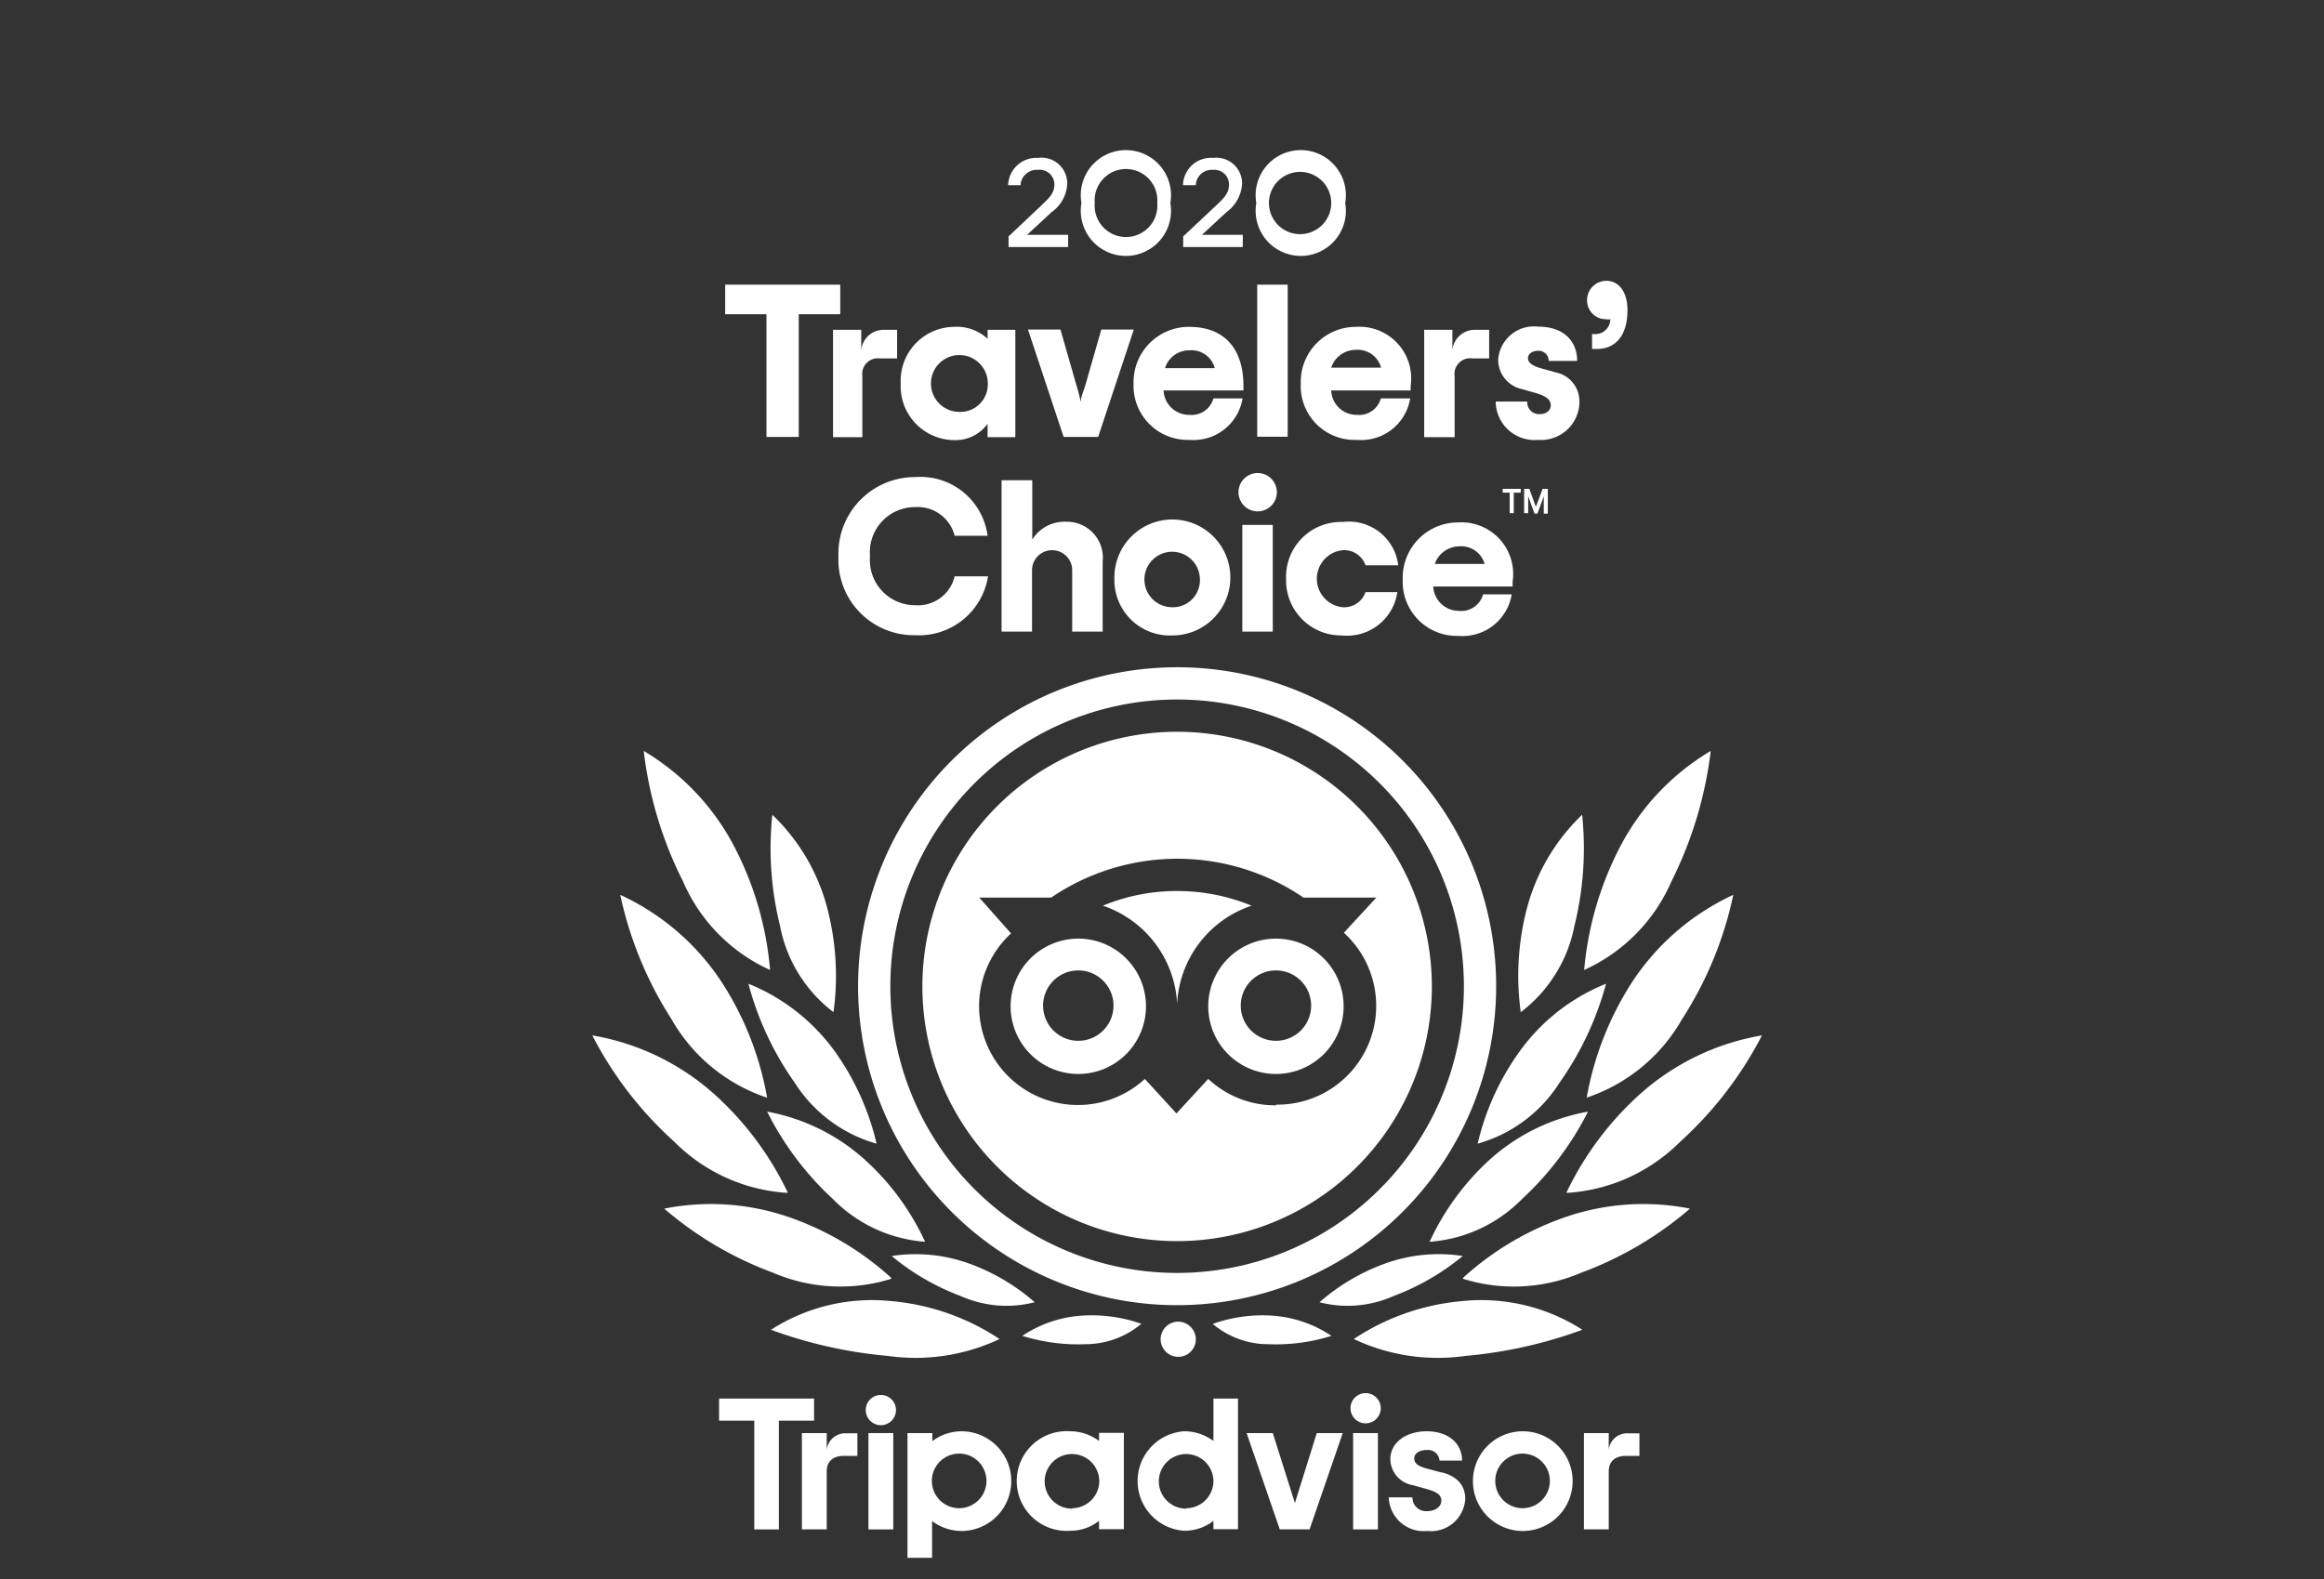 <svg id="Layer_1" data-name="Layer 1" xmlns="http://www.w3.org/2000/svg" width="103" height="70" viewBox="0 0 10.3 7">
  <rect x="0" y="0" width="10.3" height="7" fill="#333333" stroke="none"/>
  <defs>
    <style>
      .cls-1 {
        fill: #fff;
      }
    </style>
  </defs>
  <g>
    <path class="cls-1" d="M4.471,1.047,4.617.909c.038-.036.056-.055.056-.092A.065.065,0,0,0,4.6.753a.072.072,0,0,0-.077.068H4.468A.125.125,0,0,1,4.6.7.114.114,0,0,1,4.73.815a.164.164,0,0,1-.07.126l-.108.1h.182v.054H4.47V1.047"/>
    <path class="cls-1" d="M4.793.9a.2.2,0,1,1,.394,0,.2.2,0,1,1-.394,0m.336,0a.139.139,0,1,0-.277,0,.139.139,0,1,0,.277,0Z"/>
    <path class="cls-1" d="M5.245,1.047,5.392.909c.038-.036.055-.055.055-.092A.065.065,0,0,0,5.375.753.07.07,0,0,0,5.3.821H5.243A.124.124,0,0,1,5.377.7a.114.114,0,0,1,.128.115.168.168,0,0,1-.07.126l-.108.1h.181v.054H5.244V1.047"/>
    <path class="cls-1" d="M5.568.9a.2.2,0,1,1,.394,0,.2.2,0,1,1-.394,0M5.9.9a.138.138,0,1,0-.276,0A.138.138,0,1,0,5.9.9Z"/>
    <path class="cls-1" d="M4.43,5.936a1.03,1.03,0,0,0-.479-.168.828.828,0,0,0-.534.127,2.009,2.009,0,0,0,.519.116.87.87,0,0,0,.494-.075"/>
    <path class="cls-1" d="M3.95,5.665A1.308,1.308,0,0,0,3.509,5.4a1.061,1.061,0,0,0-.565-.042,1.569,1.569,0,0,0,.482.284.756.756,0,0,0,.524.027"/>
    <path class="cls-1" d="M3.492,5.288a1.394,1.394,0,0,0-.329-.44,1.083,1.083,0,0,0-.538-.258,1.656,1.656,0,0,0,.363.471.773.773,0,0,0,.5.227"/>
    <path class="cls-1" d="M3.4,4.867a1.38,1.38,0,0,0-.2-.511,1.076,1.076,0,0,0-.451-.389,1.666,1.666,0,0,0,.227.551.766.766,0,0,0,.426.349"/>
    <path class="cls-1" d="M3.413,4.3a1.447,1.447,0,0,0-.153-.536,1.067,1.067,0,0,0-.407-.435,1.727,1.727,0,0,0,.174.578.762.762,0,0,0,.386.393"/>
    <path class="cls-1" d="M4.1,5.505a1.12,1.12,0,0,0-.265-.362A.882.882,0,0,0,3.4,4.928a1.348,1.348,0,0,0,.292.388.637.637,0,0,0,.41.189"/>
    <path class="cls-1" d="M4.586,5.773a.912.912,0,0,0-.281-.168.7.7,0,0,0-.353-.037,1.059,1.059,0,0,0,.307.178.5.5,0,0,0,.327.027"/>
    <path class="cls-1" d="M5.06,5.869A.667.667,0,0,0,4.8,5.832a.537.537,0,0,0-.269.09.827.827,0,0,0,.28.037.386.386,0,0,0,.247-.09"/>
    <path class="cls-1" d="M3.885,5.07A1.153,1.153,0,0,0,3.7,4.661a.877.877,0,0,0-.383-.3,1.365,1.365,0,0,0,.206.44.634.634,0,0,0,.362.269"/>
    <path class="cls-1" d="M3.694,4.487a1.183,1.183,0,0,0-.026-.455.879.879,0,0,0-.245-.42,1.43,1.43,0,0,0,.034.492.627.627,0,0,0,.237.383"/>
    <path class="cls-1" d="M6,5.936a1.03,1.03,0,0,1,.479-.168.828.828,0,0,1,.534.127,2.009,2.009,0,0,1-.519.116A.87.87,0,0,1,6,5.936"/>
    <path class="cls-1" d="M6.484,5.665A1.308,1.308,0,0,1,6.925,5.4a1.06,1.06,0,0,1,.565-.042,1.569,1.569,0,0,1-.482.284.756.756,0,0,1-.524.027"/>
    <path class="cls-1" d="M6.942,5.288a1.394,1.394,0,0,1,.329-.44,1.083,1.083,0,0,1,.538-.258,1.663,1.663,0,0,1-.362.471.776.776,0,0,1-.5.227"/>
    <path class="cls-1" d="M7.032,4.867a1.394,1.394,0,0,1,.2-.511,1.076,1.076,0,0,1,.45-.389,1.64,1.64,0,0,1-.227.551.766.766,0,0,1-.426.349"/>
    <path class="cls-1" d="M7.021,4.3a1.462,1.462,0,0,1,.154-.536,1.067,1.067,0,0,1,.407-.435,1.756,1.756,0,0,1-.174.578.765.765,0,0,1-.387.393"/>
    <path class="cls-1" d="M6.336,5.505A1.14,1.14,0,0,1,6.6,5.143a.883.883,0,0,1,.438-.215,1.365,1.365,0,0,1-.293.388.637.637,0,0,1-.41.189"/>
    <path class="cls-1" d="M5.848,5.773a.912.912,0,0,1,.281-.168.7.7,0,0,1,.354-.037,1.075,1.075,0,0,1-.308.178.5.5,0,0,1-.327.027"/>
    <path class="cls-1" d="M5.375,5.869a.659.659,0,0,1,.257-.037.537.537,0,0,1,.269.09.821.821,0,0,1-.28.037.381.381,0,0,1-.246-.09"/>
    <path class="cls-1" d="M6.549,5.07a1.146,1.146,0,0,1,.186-.409.872.872,0,0,1,.383-.3,1.383,1.383,0,0,1-.207.44.631.631,0,0,1-.362.269"/>
    <path class="cls-1" d="M6.74,4.487a1.183,1.183,0,0,1,.026-.455.885.885,0,0,1,.246-.42,1.43,1.43,0,0,1-.034.492.63.63,0,0,1-.238.383"/>
    <path class="cls-1" d="M5.3,5.938a.078.078,0,1,1-.078-.079.079.079,0,0,1,.078.079"/>
    <path class="cls-1" d="M3.664,6.424V6.353h-.11V6.78h.11V6.523c0-.046.03-.069.076-.069H3.8v-.1H3.749a.083.083,0,0,0-.085.072"/>
    <rect class="cls-1" x="3.849" y="6.353" width="0.11" height="0.427"/>
    <path class="cls-1" d="M4.261,6.345a.214.214,0,0,0-.129.044V6.353h-.11v.553h.109V6.743a.217.217,0,0,0,.13.044.221.221,0,0,0,0-.442m-.009.341a.121.121,0,1,1,.12-.121A.121.121,0,0,1,4.252,6.686Z"/>
    <path class="cls-1" d="M6.39,6.528l-.064-.017c-.042-.011-.058-.024-.058-.046s.023-.037.056-.037a.051.051,0,0,1,.056.047v0h.1v0c0-.078-.063-.13-.157-.13s-.161.052-.161.124a.119.119,0,0,0,.1.115l.061.017c.047.013.065.027.065.052s-.025.046-.063.046a.06.06,0,0,1-.065-.061v0H6.155v0a.155.155,0,0,0,.171.149.152.152,0,0,0,.168-.142c0-.041-.017-.094-.1-.117"/>
    <path class="cls-1" d="M4.871,6.388a.213.213,0,0,0-.129-.043.221.221,0,1,0,0,.441.205.205,0,0,0,.129-.044v.037h.11V6.352h-.11v.036m-.119.3a.121.121,0,1,1,.12-.121h0A.121.121,0,0,1,4.752,6.686Z"/>
    <path class="cls-1" d="M5.378,6.388a.216.216,0,0,0-.13-.043.221.221,0,0,0,0,.441.208.208,0,0,0,.13-.044v.037h.109V6.2H5.378v.188m-.12.3a.121.121,0,1,1,.12-.121A.121.121,0,0,1,5.258,6.686Z"/>
    <rect class="cls-1" x="5.997" y="6.353" width="0.11" height="0.427"/>
    <path class="cls-1" d="M6.749,6.345a.221.221,0,1,0,.221.221.221.221,0,0,0-.221-.221m0,.341a.121.121,0,1,1,.12-.121A.121.121,0,0,1,6.749,6.686Z"/>
    <path class="cls-1" d="M7.13,6.424V6.353H7.02V6.78h.11V6.523c0-.046.03-.069.076-.069h.06v-.1H7.215a.082.082,0,0,0-.085.072"/>
    <polyline class="cls-1" points="3.608 6.2 3.187 6.2 3.187 6.298 3.343 6.298 3.343 6.78 3.452 6.78 3.452 6.298 3.608 6.298 3.608 6.2"/>
    <polyline class="cls-1" points="5.739 6.663 5.641 6.353 5.525 6.353 5.672 6.78 5.804 6.78 5.951 6.353 5.836 6.353 5.739 6.663"/>
    <path class="cls-1" d="M3.971,6.251a.067.067,0,0,1-.134,0,.067.067,0,0,1,.134,0"/>
    <path class="cls-1" d="M6.119,6.251a.067.067,0,0,1-.133,0,.067.067,0,1,1,.133,0"/>
    <polyline class="cls-1" points="3.724 1.393 3.54 1.393 3.54 1.937 3.397 1.937 3.397 1.393 3.214 1.393 3.214 1.262 3.724 1.262 3.724 1.393"/>
    <path class="cls-1" d="M3.976,1.461v.128H3.9a.069.069,0,0,0-.078.078v.271H3.692V1.462h.125v.089a.1.1,0,0,1,.1-.089h.06"/>
    <path class="cls-1" d="M3.992,1.7a.239.239,0,0,1,.236-.251.2.2,0,0,1,.149.053v-.04H4.5v.476H4.377V1.879a.177.177,0,0,1-.153.072A.239.239,0,0,1,3.992,1.7m.386,0a.126.126,0,1,0-.126.126A.122.122,0,0,0,4.378,1.7Z"/>
    <path class="cls-1" d="M4.556,1.461H4.7l.072.251c.009.029.013.048.018.07,0-.022.01-.041.019-.07l.072-.251h.144l-.158.476H4.714l-.158-.476"/>
    <path class="cls-1" d="M5.51,1.731H5.157a.113.113,0,0,0,.114.108.1.1,0,0,0,.107-.073h.129a.22.22,0,0,1-.235.184A.24.24,0,0,1,5.024,1.7a.245.245,0,0,1,.247-.251c.15,0,.24.091.24.262v.021m-.347-.1h.22a.107.107,0,0,0-.112-.079A.112.112,0,0,0,5.164,1.63Z"/>
    <rect class="cls-1" x="5.572" y="1.262" width="0.135" height="0.674"/>
    <path class="cls-1" d="M6.251,1.731H5.9a.112.112,0,0,0,.113.108.1.1,0,0,0,.107-.073h.13a.22.22,0,0,1-.236.184A.239.239,0,0,1,5.765,1.7a.244.244,0,0,1,.246-.251.229.229,0,0,1,.241.262v.021M5.9,1.63h.221a.107.107,0,0,0-.113-.079A.114.114,0,0,0,5.9,1.63Z"/>
    <path class="cls-1" d="M6.6,1.461v.128H6.525a.069.069,0,0,0-.078.078v.271H6.312V1.462h.125v.089a.1.1,0,0,1,.1-.089H6.6"/>
    <path class="cls-1" d="M6.633,1.78h.136a.052.052,0,0,0,.053.056c.032,0,.051-.016.051-.04s-.021-.04-.064-.053l-.063-.018a.133.133,0,0,1-.106-.132.159.159,0,0,1,.177-.145c.112,0,.173.063.173.152H6.864a.045.045,0,0,0-.047-.045c-.027,0-.045.015-.045.033s.017.033.055.044l.069.019A.131.131,0,0,1,7,1.783a.17.17,0,0,1-.183.167.172.172,0,0,1-.188-.17"/>
    <path class="cls-1" d="M7.056,1.481h.012a.066.066,0,0,0,.069-.066.041.041,0,0,1-.019,0,.083.083,0,0,1-.084-.085.085.085,0,0,1,.085-.085c.061,0,.094.056.094.129,0,.118-.056.173-.136.173H7.056v-.07"/>
    <path class="cls-1" d="M3.716,2.466a.339.339,0,0,1,.34-.351.3.3,0,0,1,.321.26H4.231a.169.169,0,0,0-.175-.127.2.2,0,0,0-.2.218.2.2,0,0,0,.2.217.167.167,0,0,0,.175-.128h.148a.31.31,0,0,1-.323.261.335.335,0,0,1-.34-.35"/>
    <path class="cls-1" d="M4.439,2.129h.136v.263a.168.168,0,0,1,.151-.079.159.159,0,0,1,.161.176V2.8H4.752V2.528a.089.089,0,1,0-.178,0V2.8H4.439V2.129"/>
    <path class="cls-1" d="M4.939,2.566a.257.257,0,1,1,.257.251.246.246,0,0,1-.257-.251m.379,0a.123.123,0,1,0-.123.126A.12.12,0,0,0,5.318,2.566Z"/>
    <path class="cls-1" d="M5.489,2.182a.085.085,0,0,1,.17,0,.085.085,0,0,1-.17,0m.017.145h.135V2.8H5.506Z"/>
    <path class="cls-1" d="M5.7,2.566a.243.243,0,0,1,.251-.252.22.22,0,0,1,.246.192H6.052a.1.1,0,0,0-.1-.067.127.127,0,0,0,0,.253.1.1,0,0,0,.1-.067h.141a.225.225,0,0,1-.246.192A.244.244,0,0,1,5.7,2.566"/>
    <path class="cls-1" d="M6.706,2.6H6.352a.114.114,0,0,0,.114.108.1.1,0,0,0,.107-.073H6.7a.221.221,0,0,1-.236.184.24.24,0,0,1-.247-.251.245.245,0,0,1,.246-.252.229.229,0,0,1,.241.262V2.6m-.348-.1H6.58a.108.108,0,0,0-.113-.078A.116.116,0,0,0,6.359,2.5Z"/>
    <polyline class="cls-1" points="6.66 2.167 6.74 2.167 6.74 2.184 6.709 2.184 6.709 2.275 6.691 2.275 6.691 2.184 6.66 2.184 6.66 2.167"/>
    <path class="cls-1" d="M6.807,2.247l-.029-.08H6.755v.108h.018V2.2l.028.077h.013L6.842,2.2v.077h.018V2.167H6.837l-.03.08"/>
    <g>
      <path class="cls-1" d="M5.217,2.958A1.414,1.414,0,1,0,6.631,4.371,1.413,1.413,0,0,0,5.217,2.958Zm0,2.685A1.271,1.271,0,1,1,6.488,4.372,1.271,1.271,0,0,1,5.217,5.643Z"/>
      <g>
        <path class="cls-1" d="M5.217,3.95a.854.854,0,0,0-.329.065.485.485,0,0,1,.329.435.484.484,0,0,1,.33-.435A.863.863,0,0,0,5.217,3.95Z"/>
        <path class="cls-1" d="M4.779,4.161a.3.3,0,1,0,.3.3A.3.3,0,0,0,4.779,4.161Zm0,.453a.156.156,0,1,1,.156-.156A.156.156,0,0,1,4.779,4.614Z"/>
        <path class="cls-1" d="M5.655,4.161a.3.3,0,1,0,.3.3A.3.3,0,0,0,5.655,4.161Zm0,.453a.156.156,0,1,1,.156-.156A.156.156,0,0,1,5.655,4.614Z"/>
        <path class="cls-1" d="M5.217,3.244A1.129,1.129,0,1,0,6.346,4.372,1.129,1.129,0,0,0,5.217,3.244ZM5.655,4.9a.434.434,0,0,1-.3-.117l-.141.153-.14-.153a.438.438,0,1,1-.593-.645L4.34,3.979h.319a.994.994,0,0,1,1.118,0H6.1l-.144.156a.438.438,0,0,1-.3.762Z"/>
      </g>
    </g>
  </g>
</svg>

